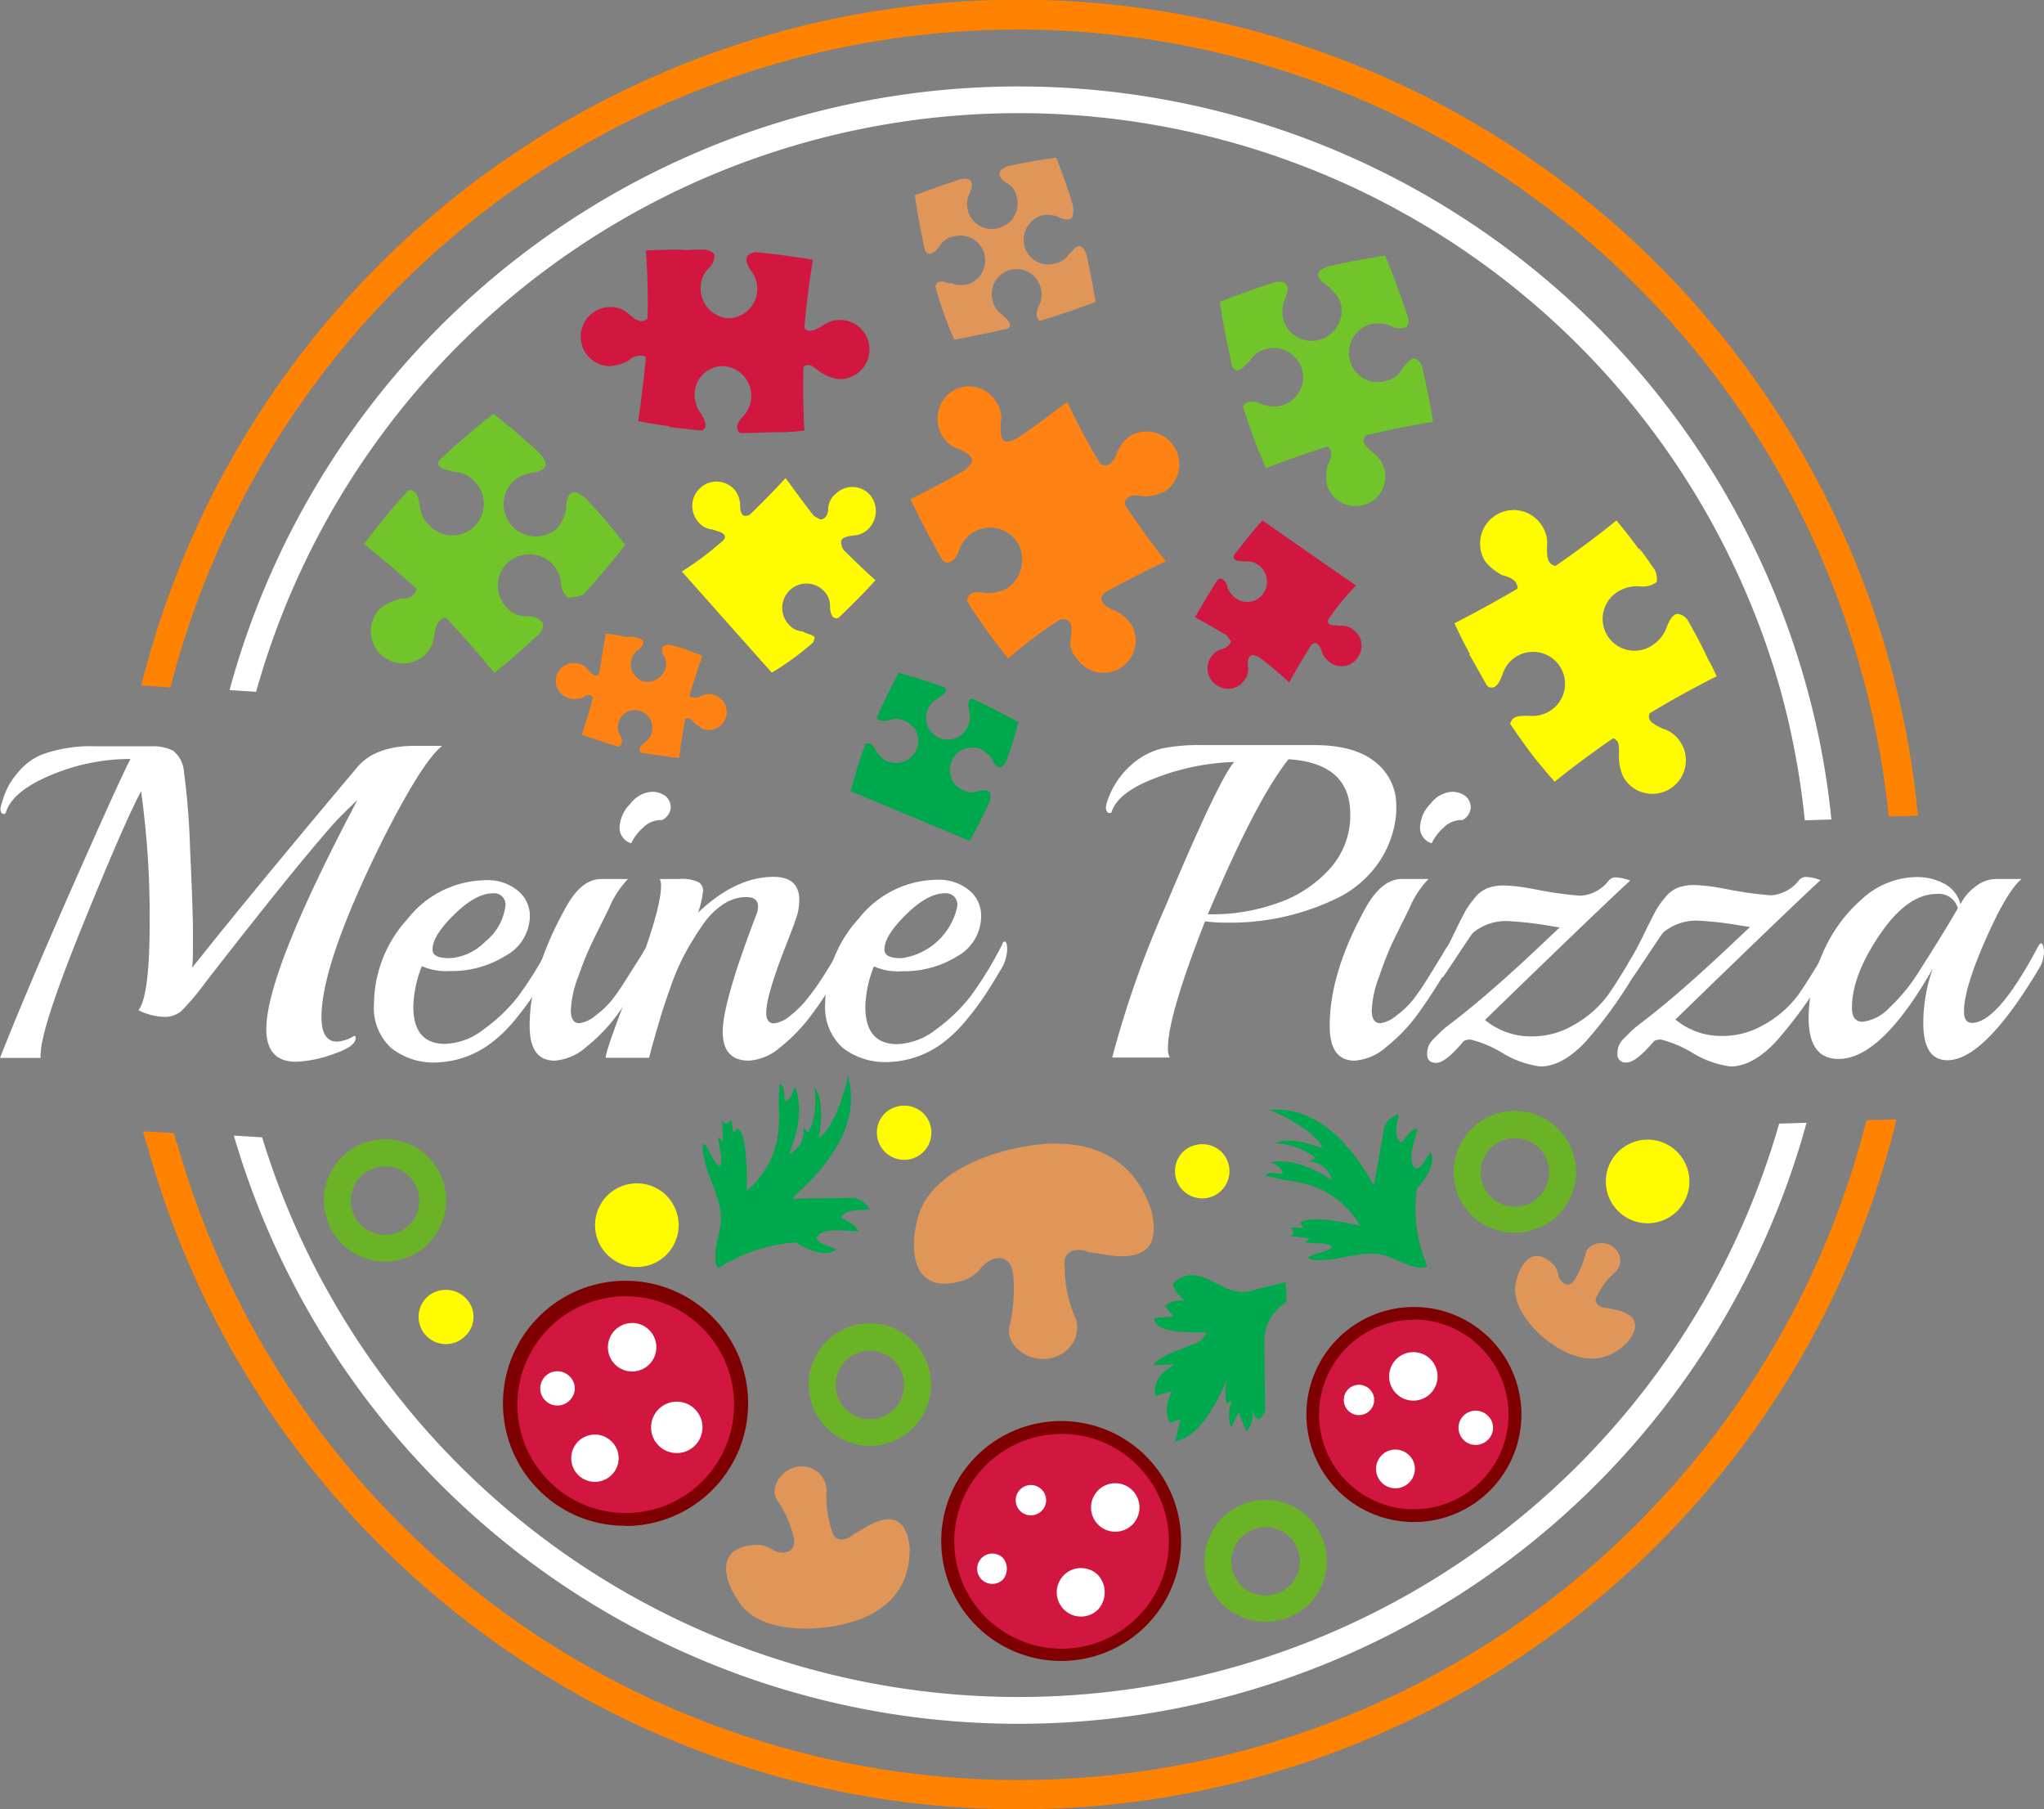 <svg xmlns="http://www.w3.org/2000/svg" viewBox="0 0 238.62 211.17"><rect x="0" y="0" width="238.62" height="211.17" fill="#808080" stroke="none"/><defs><style>.cls-1{fill:#ff8200;}.cls-1,.cls-11,.cls-13,.cls-14,.cls-15,.cls-16,.cls-2{fill-rule:evenodd;}.cls-2,.cls-4{fill:#fff;}.cls-3{isolation:isolate;}.cls-13,.cls-5{fill:#fffc00;}.cls-11,.cls-6{fill:#d1163f;}.cls-16,.cls-7{fill:#e09659;}.cls-8{fill:#71c42a;}.cls-9{fill:#ff8214;}.cls-10{fill:#00a84d;}.cls-12{fill:#7f0000;}.cls-14{fill:#6ab326;}.cls-15{fill:#00a94d;}</style></defs><g id="Layer_2" data-name="Layer 2"><g id="Layer_1-2" data-name="Layer 1"><g id="Document"><g id="Spread"><g id="Layer_1-3" data-name="Layer 1"><g id="Group_3" data-name="Group 3"><path class="cls-1" d="M17.4,134.44c-.2-.8-.5-1.6-.7-2.4l3.6.2h0a6.47,6.47,0,0,0,.4,1.3,102.11,102.11,0,0,0,197.2-2.8h0l3.5-.1a105.5,105.5,0,0,1-204,3.8Zm199.7-56.8a102.15,102.15,0,0,0-197.2,2.6h0L16.5,80a105.53,105.53,0,0,1,203.9-3.4,101.46,101.46,0,0,1,3.5,18.6l-3.4.1h0A102.2,102.2,0,0,0,217.1,77.64Z"/><path class="cls-2" d="M27.3,132.54l3.3.2h0a92.36,92.36,0,0,0,177.1-1.6h0l3.2-.1a95.42,95.42,0,0,1-183.6,1.5Zm180.5-52.2a92.42,92.42,0,0,0-177.9.4h0l-3.1-.2a95.43,95.43,0,0,1,183.9-1.1,92.51,92.51,0,0,1,3.1,16.2l-3.1.1h0A92.71,92.71,0,0,0,207.8,80.34Z"/><g class="cls-3"><path class="cls-4" d="M163,94.87a11.89,11.89,0,0,1-2.19,6,12.6,12.6,0,0,1-4.8,4,28.43,28.43,0,0,1-12.93,2.81,17.75,17.75,0,0,1-2.4-.15q-4.32,11-4.33,14.75a2.4,2.4,0,0,0,.21,1.15h-6.72A117.3,117.3,0,0,1,136,105.93q6.25-14.91,8.08-17a27.6,27.6,0,0,0-9,1.8c-3.05,1.13-4.81,2.48-5.3,4a.19.19,0,0,1-.2.16c-.32,0-.47-.23-.47-.68a2.91,2.91,0,0,1,.1-.52,9.74,9.74,0,0,1,2.87-4.43,8.38,8.38,0,0,1,3.68-1.93,22.22,22.22,0,0,1,4.45-.37h13.2q4.74,0,7.17,2A6.4,6.4,0,0,1,163,94.2Zm-13.9,10.54a14.42,14.42,0,0,0,6.13-4,9.27,9.27,0,0,0,2.4-6.39q0-5.94-7.2-6.41Q147,92.9,142.1,104.16L141,106.71h.62A22.48,22.48,0,0,0,149.11,105.41Z"/><path class="cls-4" d="M163.64,102.59l2.6,0h.53a10.83,10.83,0,0,0-2.22,3.39q-1.38,2.77-2.06,4.17A40.8,40.8,0,0,0,161,114a12.3,12.3,0,0,0-.86,3.91c0,1,.33,1.51,1,1.51a3.66,3.66,0,0,0,1.9-.91,10,10,0,0,0,2-1.93c.52-.68,1.11-1.54,1.75-2.58l1.67-2.71a4.76,4.76,0,0,1,.81-1.15c.2,0,.31.32.31,1A3.67,3.67,0,0,1,169,113q-1.94,3.23-3.52,5.4a19.74,19.74,0,0,1-3.63,3.78,6.21,6.21,0,0,1-3.7,1.61c-1.95,0-2.92-1.35-2.92-4.07q0-6.3,4.33-14C160.79,103.63,162.14,102.59,163.64,102.59Zm7.09-6.88h-.21a2.91,2.91,0,0,0-2,.89,5.63,5.63,0,0,0-1.38,1.82,1.89,1.89,0,0,1-1.36-1.88A4.1,4.1,0,0,1,167,93.81a3.4,3.4,0,0,1,2.39-1.39,2.55,2.55,0,0,1,1.73.52,1.74,1.74,0,0,1,.57,1.33A1.76,1.76,0,0,1,170.73,95.71Z"/><path class="cls-4" d="M191.22,113a50.43,50.43,0,0,1-6.18,8.65q-2.68,2.82-5.24,2.82a11.45,11.45,0,0,1-4.38-1.56,13.63,13.63,0,0,0-3.68-1.57,1.53,1.53,0,0,0-.86.16c-1.42,1.7-2.49,2.55-3.2,2.55s-1.07-.34-1.07-1a2.26,2.26,0,0,1,.65-1.69c.43-.44.76-.76,1-1a12,12,0,0,1,1-.83c.47-.35,1.13-.87,2-1.57q3.81-3.08,9-8l1.82-1.72-1-.15a39.68,39.68,0,0,0-4.9-.58,6,6,0,0,0-4.22,1.36c-.11.1-.72,1-1.83,2.68s-1.69,2.53-1.72,2.53-.21-.36-.21-1.09a3.64,3.64,0,0,1,.42-1.83c.28-.49.7-1.32,1.27-2.5s1-2,1.2-2.37a12,12,0,0,1,1.07-1.49,3.58,3.58,0,0,1,1.57-1.17,5.39,5.39,0,0,1,1.77-.29,20.47,20.47,0,0,1,2.92.31l.63.11a43.64,43.64,0,0,0,5.42.78,4.49,4.49,0,0,0,3.34-1.77,1.05,1.05,0,0,1,.86-.37,5.63,5.63,0,0,1,1.64.37q-4.06,3.75-16.95,16.27a8.38,8.38,0,0,0,5.37,1.92h.21a9.52,9.52,0,0,0,4.64-1.25,12.71,12.71,0,0,0,4-3.39c.45-.59,1.23-1.8,2.34-3.62a21.92,21.92,0,0,1,1.78-2.74c.17,0,.26.33.26,1A4.21,4.21,0,0,1,191.22,113Z"/><path class="cls-4" d="M213.43,113a50.43,50.43,0,0,1-6.18,8.65c-1.79,1.88-3.53,2.82-5.24,2.82a11.45,11.45,0,0,1-4.38-1.56,13.63,13.63,0,0,0-3.67-1.57,1.51,1.51,0,0,0-.86.16Q191,124,189.89,124a.93.93,0,0,1-1.07-1,2.3,2.3,0,0,1,.65-1.69l1-1a12.47,12.47,0,0,1,1-.83c.47-.35,1.12-.87,2-1.57q3.81-3.08,9-8l1.83-1.72-1-.15a39.68,39.68,0,0,0-4.9-.58,6,6,0,0,0-4.22,1.36c-.11.1-.71,1-1.83,2.68s-1.68,2.53-1.72,2.53-.21-.36-.21-1.09a3.64,3.64,0,0,1,.42-1.83c.28-.49.71-1.32,1.28-2.5s1-2,1.2-2.37a10.19,10.19,0,0,1,1.07-1.49,3.5,3.5,0,0,1,1.56-1.17,5.47,5.47,0,0,1,1.77-.29,20.47,20.47,0,0,1,2.92.31l.63.11a43.64,43.64,0,0,0,5.42.78,4.48,4.48,0,0,0,3.34-1.77,1.06,1.06,0,0,1,.86-.37,5.57,5.57,0,0,1,1.64.37q-4.06,3.75-16.94,16.27a8.36,8.36,0,0,0,5.37,1.92h.21a9.55,9.55,0,0,0,4.64-1.25,12.56,12.56,0,0,0,4-3.39c.45-.59,1.23-1.8,2.35-3.62a22.81,22.81,0,0,1,1.77-2.74c.17,0,.26.33.26,1A4.21,4.21,0,0,1,213.43,113Z"/><path class="cls-4" d="M232.88,102.59l2.61,0H236q-1.71,1.41-4.22,7.12t-2.5,8.32q0,1.35.93,1.35,3,0,7.72-8.91c.14-.25.26-.37.37-.37s.31.32.31,1a3.58,3.58,0,0,1-.52,1.85q-6.42,10.78-10.74,10.79-2.82,0-2.82-4.33a19.17,19.17,0,0,1,1.1-6.36q-6,10.55-11,10.54-3.49,0-3.49-4.8a19,19,0,0,1,1.59-7.41,17.53,17.53,0,0,1,4.56-6.38,9.62,9.62,0,0,1,6.52-2.64,6.76,6.76,0,0,1,3.13.76,3.73,3.73,0,0,1,1.93,2.42,5.61,5.61,0,0,1,1.77-2.08A3.87,3.87,0,0,1,232.88,102.59ZM228.56,106a2.3,2.3,0,0,0-2.45-1.67c-2.3,0-4.52,1.59-6.68,4.78s-3.23,6-3.23,8.52c0,1.08.41,1.62,1.25,1.62a5.15,5.15,0,0,0,3.18-1.7,20.35,20.35,0,0,0,3.29-4Q227.15,108.49,228.56,106Z"/></g><path class="cls-5" d="M193.2,66.54a2.49,2.49,0,0,1,.2,1.4,2.7,2.7,0,0,1-1.9.5h0a4.16,4.16,0,0,0-2.6.6,3.72,3.72,0,1,0,4.1,6.2,4.25,4.25,0,0,0,1.6-2.1h0c.3-.8.7-1.4,1.2-1.5a1.69,1.69,0,0,1,1.2.7c1.1,1.9,1.9,3.5,2.4,4.6a14.63,14.63,0,0,1,1,2h0s-3.5,1.7-7.8,4.3a.9.9,0,0,0-.1.5c.1.6.8.9,1.6,1.3h0a3.64,3.64,0,0,1,2.1,1.6,3.91,3.91,0,1,1-6.6,4.2,5.42,5.42,0,0,1-.6-2.5v.2c0-1.2.1-1.9-.4-2.2,0-.1-.2-.2-.4-.1-3.9,2.7-6.6,4.9-6.7,5h0s-.9-1-2.2-2.6c-.8-1-1.8-2.4-2.9-4h0c0-.1,0-.1-.1-.1,0-.2.1-.3.2-.5.3-.5,1.1-.5,1.9-.5h0a4,4,0,0,0,2.6-.6,3.73,3.73,0,1,0-5.6-4.2h0c-.3.8-.7,1.5-1.2,1.5a.9.9,0,0,1-.5-.1c0-.1,0-.1-.1-.1h0c-.8-1.4-1.5-2.7-2.1-3.7h.1c-1.2-2.2-1.8-3.6-1.8-3.6h0s3.2-1.6,7.3-4c.1-.2.1-.3,0-.4-.1-.6-.8-1-1.7-1.2h0a6.15,6.15,0,0,1-2-1.6,3.91,3.91,0,0,1,6.6-4.2,3.74,3.74,0,0,1,.6,2.5h0c0,.9,0,1.6.5,2,.2.1.3.2.5.2,4.1-2.8,7.1-5.3,7.1-5.3h0s1.2,1.4,2.8,3.6a19.3,19.3,0,0,1,1.7,2.2c-.7-.9-1.3-1.7-1.9-2.5h.1C191.9,64.64,192.5,65.54,193.2,66.54Z"/><path class="cls-6" d="M144.1,64.74a.45.45,0,0,0,0,.5c.2.3.8.2,1.3.3h0a2,2,0,0,1,1.5.4,2.38,2.38,0,0,1,.6,3.3,2.28,2.28,0,0,1-3.2.6,2.56,2.56,0,0,1-1-1.3h0a1.32,1.32,0,0,0-.7-1,.55.55,0,0,0-.5.2c-1.4,2.2-2.4,4-2.6,4.3.6.3,2,1.1,3.7,2.1.2.3.5.6.5.8a1.7,1.7,0,0,1-1,.8h0a2.34,2.34,0,0,0-.7,4.2,2.3,2.3,0,0,0,3.3-.6,1.91,1.91,0,0,0,.4-1.5h0c-.1-.6,0-1.1.3-1.3s.5,0,.9.1a41.69,41.69,0,0,1,3.6,3s1.1-2,2.6-4.4c.2-.1.3-.2.5-.2s.6.5.7,1h0a2.56,2.56,0,0,0,1,1.3,2.26,2.26,0,0,0,3.2-.6,2.3,2.3,0,0,0-.6-3.3,2.15,2.15,0,0,0-1.5-.4h0c-.5-.1-1.1,0-1.3-.3a.45.45,0,0,1,0-.5,29.29,29.29,0,0,1,3.2-3.9s-9.1-6.3-10.9-7.6C147.1,61,145.8,62.54,144.1,64.74Z"/><path class="cls-7" d="M125.1,25.44c-.4.3-.9.2-1.5-.1h0a3.38,3.38,0,0,0-2-.2,3,3,0,0,0-2,3.6,2.86,2.86,0,0,0,3.6,2,2.36,2.36,0,0,0,1.6-1.1h0c.5-.4.8-1,1.3-.9.3.1.5.4.7.8.7,3.2,1.1,5.7,1.1,5.7h0s-2.8,1.1-6.5,2.2a.22.22,0,0,1-.2-.2c-.3-.4-.2-.9.1-1.6h0a2.75,2.75,0,0,0,.2-2,2.9,2.9,0,1,0-5.6,1.5,2.61,2.61,0,0,0,1.1,1.6h0c.4.4,1,.8.9,1.3,0,.1-.1.2-.2.3-3.5.8-6.3,1.3-6.3,1.3h0a45.29,45.29,0,0,1-2.2-6.2.76.76,0,0,1,.2-.4c.3-.3.9-.2,1.5.1V33a3.38,3.38,0,0,0,2,.2,2.91,2.91,0,0,0-1.6-5.6,2.36,2.36,0,0,0-1.6,1.1h0c-.4.6-.9,1-1.3.9-.1,0-.3-.2-.4-.3-.8-3.6-1.2-6.5-1.2-6.5h0s2.3-.9,5.4-1.9c.4-.1,1,0,1.1.2.3.4.1.9-.1,1.5h0a2.75,2.75,0,0,0-.2,2,2.86,2.86,0,0,0,3.6,2,2.92,2.92,0,0,0,2.1-3.6,2.36,2.36,0,0,0-1.1-1.6h0c-.6-.3-1-.8-.9-1.3.1-.3.5-.5.9-.7,3.3-.7,5.7-1,5.7-1s1,2.4,2,5.7C125.3,24.74,125.3,25.24,125.1,25.44Z"/><path class="cls-8" d="M164.2,38.14a1.94,1.94,0,0,1-1.8-.1h0a3.91,3.91,0,0,0-2.4-.2,3.45,3.45,0,0,0-2.4,4.2,3.3,3.3,0,0,0,4.2,2.4,2.71,2.71,0,0,0,1.9-1.4h0c.5-.7,1-1.2,1.5-1.2a1.46,1.46,0,0,1,.8.9c.9,3.8,1.3,6.5,1.3,6.5h0s-3.5.5-7.9,1.6c-.1.1-.1.3-.2.4-.1.6.4,1,1,1.5h0a4,4,0,0,1,1.4,1.9,3.48,3.48,0,0,1-6.7,1.9,5.86,5.86,0,0,1,.1-2.3h0c.4-.7.6-1.5.2-1.9,0-.1-.1-.2-.3-.2-4.1,1.3-7.1,2.5-7.1,2.5h0a62.59,62.59,0,0,1-2.7-7.2,1.38,1.38,0,0,1,.3-.4,1.94,1.94,0,0,1,1.8.1h0a3.91,3.91,0,0,0,2.4.2,3.42,3.42,0,1,0-1.8-6.6,3,3,0,0,0-1.9,1.4h0c-.6.5-1,1.1-1.5,1.1-.2,0-.3-.2-.5-.3-1-4.2-1.5-7.7-1.5-7.7h0s2.7-1.1,6.4-2.3c.6-.1,1.1-.1,1.3.2.4.4.2,1.1-.1,1.8h0a3.6,3.6,0,0,0-.2,2.3,3.43,3.43,0,0,0,4.3,2.4,3.51,3.51,0,0,0,2.4-4.3c-.2-.8-.9-1.3-1.4-1.9h0c-.7-.4-1.2-.9-1.2-1.4s.6-.7,1-.9c3.8-.9,6.8-1.3,6.8-1.3s1.2,2.8,2.5,6.7C164.5,37.34,164.5,37.84,164.2,38.14Z"/><path class="cls-9" d="M125,74.44c.2-.9.1-1.8-.3-2a1.1,1.1,0,0,0-1-.1,51.43,51.43,0,0,0-6,4.5,68.65,68.65,0,0,1-4.7-6.5.75.75,0,0,1,.1-.8c.3-.5,1.2-.5,2.1-.3h0a5,5,0,0,0,2.4-.6,4,4,0,0,0,1.2-5.3,3.8,3.8,0,0,0-6.8.8h0c-.3.8-.7,1.4-1.3,1.5-.2.1-.5-.1-.7-.3-2.1-3.7-3.5-6.6-3.7-7.1.8-.4,3.3-1.6,6.4-3.4.4-.4.8-.8.8-1.1-.1-.6-.8-1-1.5-1.3h0a3.45,3.45,0,0,1-2-1.6,3.83,3.83,0,0,1,1.2-5.2,3.65,3.65,0,0,1,5.1,1.3,3,3,0,0,1,.5,2.5h0c.1.7-.1,1.6.4,2,.2.2.9,0,1.4-.2,3.3-2.2,5.6-4.1,6-4.3a76.45,76.45,0,0,0,3.8,7.1,1.08,1.08,0,0,0,.7.3c.6-.1,1-.7,1.3-1.5h0a4.33,4.33,0,0,1,1.6-2,3.82,3.82,0,0,1,4,6.5,5.33,5.33,0,0,1-2.4.6h0c-.9-.2-1.7-.2-2.1.3a.75.75,0,0,0-.1.8c2.4,3.6,4.5,6.2,4.7,6.5-.1,0-3.1,1.4-7.1,3.6-.3.3-.5.6-.4.8.1.6.7,1,1.5,1.3h0a4.58,4.58,0,0,1,2,1.7,3.75,3.75,0,0,1-6.4,3.9A2.68,2.68,0,0,1,125,74.44Z"/><path class="cls-8" d="M66.3,69.74a2.13,2.13,0,0,1-.8-1.7h0a3.81,3.81,0,0,0-1.1-2.3,3.74,3.74,0,0,0-5.2,0,3.65,3.65,0,0,0,0,5.2,3,3,0,0,0,2.3,1h0a2.14,2.14,0,0,1,1.9.8,1.57,1.57,0,0,1-.4,1.2c-3,2.8-5.3,4.6-5.3,4.6h0s-2.3-2.9-5.6-6.4c-.2-.1-.3,0-.5.1-.5.2-.7.9-.9,1.8h0a3.66,3.66,0,0,1-1,2.3A3.75,3.75,0,0,1,44.4,71a6.5,6.5,0,0,1,2.2-1.1h0c.9,0,1.6-.2,1.9-.8.1-.1.1-.2.1-.4-3.4-3.1-6.1-5.2-6.1-5.2h0a80.79,80.79,0,0,1,5.2-6.3.9.9,0,0,1,.5.1c.5.2.7.9.8,1.7h0a3.57,3.57,0,0,0,1.1,2.3,3.68,3.68,0,1,0,5.2-5.2,3,3,0,0,0-2.3-1h0c-.7-.3-1.5-.3-1.8-.8a.66.66,0,0,1,.1-.6c3.4-3.2,6.3-5.4,6.3-5.4h0s2.5,1.9,5.5,4.7c.4.5.7,1,.6,1.3-.2.6-.9.8-1.7.9h0a3.86,3.86,0,0,0-2.2,1.1,3.75,3.75,0,0,0,5.3,5.3,4.78,4.78,0,0,0,1-2.3h0c0-.9.2-1.6.7-1.8s.9.2,1.4.5a59.72,59.72,0,0,1,4.8,5.6s-2,2.6-4.9,5.8A5,5,0,0,1,66.3,69.74Z"/><path class="cls-6" d="M82.3,29.14c.5.1,1,.3,1.1.6a1.93,1.93,0,0,1-.7,1.6h0a3.17,3.17,0,0,0-.9,2.2,3.49,3.49,0,0,0,3.1,3.6,3.42,3.42,0,0,0,2.8-5.5h0c-.4-.6-.7-1.2-.5-1.7a1.5,1.5,0,0,1,1.2-.5c1.9.2,3.5.4,4.6.6a10.92,10.92,0,0,1,1.9.3h0s-.6,3.4-1,7.9c.1.2.2.2.3.3.5.2,1.1-.1,1.8-.5h0a3.41,3.41,0,0,1,2.2-.7,3.45,3.45,0,1,1-.3,6.9,4.85,4.85,0,0,1-2.1-.8l.1.1c-.8-.6-1.3-1.1-1.8-.9-.1,0-.2.1-.3.2-.1,4.2.1,7.4.1,7.4h0a20.15,20.15,0,0,1-3,.2c-1.2,0-2.7.1-4.4.1h-.1a1.38,1.38,0,0,1-.3-.4c-.2-.4.2-1.1.7-1.6h0a3.48,3.48,0,0,0-2.2-5.8,3.29,3.29,0,0,0-3.5,3.2,3.69,3.69,0,0,0,.7,2.3h0c.4.6.7,1.3.5,1.7l-.3.3h-.1c-1.4-.1-2.7-.3-3.8-.4v-.1c-2.2-.3-3.6-.6-3.6-.6h0s.5-3.1.9-7.4c-.1-.1-.2-.2-.3-.2a2,2,0,0,0-1.8.6h0a5.55,5.55,0,0,1-2.2.6,3.45,3.45,0,1,1,.3-6.9,3.12,3.12,0,0,1,2.1.9h0c.6.5,1.2.9,1.7.7.1-.1.3-.1.4-.3.1-4.5-.2-7.9-.2-7.9h0s1.7-.1,4-.1a14,14,0,0,0,2.9,0,24.39,24.39,0,0,0-2.8.1v-.1A13,13,0,0,0,82.3,29.14Z"/><path class="cls-10" d="M113.2,98.14s1.1-1.9,2.4-4.7c0-.4.1-.8-.1-1s-.8-.3-1.3-.1h0a2,2,0,0,1-1.7-.1,2.54,2.54,0,0,1-1.4-3.4,2.57,2.57,0,0,1,3.4-1.4,4.49,4.49,0,0,1,1.3,1.1h0c.2.6.6,1,.9,1s.5-.3.7-.5a46.17,46.17,0,0,0,1.5-4.8h-.1s-2.3-1.3-5.3-2.7a.37.37,0,0,0-.3.1,1.47,1.47,0,0,0,0,1.3h-.1a2.28,2.28,0,0,1-.1,1.8,2.53,2.53,0,0,1-4.7-1.9,2.19,2.19,0,0,1,1.2-1.3h0c.4-.4,1-.7.9-1a.37.37,0,0,0-.1-.3c-3-1.1-5.4-1.7-5.4-1.7h0s-1.2,2.2-2.5,5.1c0,.2,0,.2.1.3.3.3.8.2,1.4.1h0a2,2,0,0,1,1.7.1,2.46,2.46,0,0,1,1.4,3.3,2.61,2.61,0,0,1-3.4,1.4c-.6-.2-.9-.7-1.3-1.1h0c-.2-.6-.6-1-1-1-.1,0-.2,0-.3.2-1.1,3-1.7,5.4-1.7,5.4h0"/><path class="cls-11" d="M82.5,154.44a13.44,13.44,0,1,0,0,19A13.52,13.52,0,0,0,82.5,154.44Z"/><path class="cls-12" d="M73,178.07A14.11,14.11,0,0,1,63,174a14.31,14.31,0,1,1,10,4.1ZM73,151.29A12.65,12.65,0,1,0,82,155,12.6,12.6,0,0,0,73,151.29Z"/><g id="Group_4" data-name="Group 4"><path class="cls-2" d="M75.8,155.24a2.83,2.83,0,1,0,0,4A2.84,2.84,0,0,0,75.8,155.24Z"/><path class="cls-2" d="M81.1,164.44a3,3,0,1,0,0,4.3A3,3,0,0,0,81.1,164.44Z"/><path class="cls-2" d="M71.4,168.24a2.76,2.76,0,1,0,0,3.9A2.72,2.72,0,0,0,71.4,168.24Z"/><path class="cls-2" d="M66.5,160.64a2,2,0,1,0,0,2.8A1.93,1.93,0,0,0,66.5,160.64Z"/></g><path class="cls-11" d="M133.3,170.54a13.22,13.22,0,1,0,0,18.7A13.34,13.34,0,0,0,133.3,170.54Z"/><path class="cls-12" d="M124,193.85A14,14,0,1,1,133.83,170h0A14,14,0,0,1,124,193.85Zm0-26.49a12.53,12.53,0,1,0,8.82,3.7A12.41,12.41,0,0,0,124,167.36Z"/><g id="Group_5" data-name="Group 5"><path class="cls-2" d="M117.1,181.84a1.77,1.77,0,1,0,0,2.5A2,2,0,0,0,117.1,181.84Z"/><path class="cls-2" d="M132.2,173.94a2.83,2.83,0,1,0,0,4A2.84,2.84,0,0,0,132.2,173.94Z"/><path class="cls-2" d="M128.2,183.84a2.83,2.83,0,1,0,0,4A3,3,0,0,0,128.2,183.84Z"/><path class="cls-2" d="M121.6,173.84a1.77,1.77,0,1,0,0,2.5A1.75,1.75,0,0,0,121.6,173.84Z"/></g><path class="cls-11" d="M173.4,156.74a11.81,11.81,0,1,0,0,16.7A11.83,11.83,0,0,0,173.4,156.74Z"/><path class="cls-12" d="M165.05,177.64a12.55,12.55,0,1,1,8.88-3.67A12.55,12.55,0,0,1,165.05,177.64Zm0-23.61a11.06,11.06,0,1,0,7.82,3.24A11,11,0,0,0,165.05,154Z"/><path class="cls-2" d="M159.9,162.14a1.77,1.77,0,1,0,0,2.5A1.75,1.75,0,0,0,159.9,162.14Z"/><path class="cls-2" d="M173.7,165.24a2,2,0,1,0,0,2.8A1.93,1.93,0,0,0,173.7,165.24Z"/><path class="cls-2" d="M167,158.64a2.83,2.83,0,1,0,0,4A2.84,2.84,0,0,0,167,158.64Z"/><path class="cls-2" d="M164.5,169.84a2.26,2.26,0,1,0,0,3.2A2.23,2.23,0,0,0,164.5,169.84Z"/><path class="cls-13" d="M54.3,151.44a3.26,3.26,0,0,0-4.5,0,3.18,3.18,0,0,0,4.5,4.5A3.08,3.08,0,0,0,54.3,151.44Z"/><path class="cls-13" d="M142.6,134.44a3.26,3.26,0,0,0-4.5,0,3.18,3.18,0,1,0,4.5,0Z"/><path class="cls-13" d="M195.8,134.44a4.88,4.88,0,1,0,0,6.9A4.89,4.89,0,0,0,195.8,134.44Z"/><path class="cls-14" d="M171.8,141.84a7.14,7.14,0,1,1,10.1,0A7.31,7.31,0,0,1,171.8,141.84Zm7.9-2.2a4,4,0,1,0-5.7,0A4,4,0,0,0,179.7,139.64Z"/><path class="cls-14" d="M142.7,187.24a7.14,7.14,0,1,1,10.1,0A7.31,7.31,0,0,1,142.7,187.24Zm7.9-2.2a4,4,0,1,0-5.7,0A4,4,0,0,0,150.6,185Z"/><path class="cls-14" d="M96.5,166.64a7.14,7.14,0,1,1,10.1,0A7.12,7.12,0,0,1,96.5,166.64Zm7.9-2.2a4,4,0,1,0-5.7,0A4,4,0,0,0,104.4,164.44Z"/><path class="cls-15" d="M83.9,148c-.8-.6-.2-3,.1-4.4.5-2.1-.2-3.8-1.4-6.9-.6-1.9-.9-4.2,0-2.7.9,1.9,1.7,3,1.6,1l-.4-2.3.6.5-.1-2.4c.2.3.5.6,1.1-.1l.2,1.5.5-.5c.9.5,1.1,3.3,1.1,7.3,2.5-2.3,4.1-5.2,3.7-10.1l.1-2.3c.6-.1.5,1,.6,1.9.4,0,.8-.4,1.2-1.7.9,2.3.5,5-.7,7.9a3,3,0,0,0,1.7-3.2l.5.7c.6-1.1,1.1-2.4.8-5.3.9,1.2.9,3.3.5,5.9,1.1-.6,2.5-3.3,3.4-7.2,1.3,4.7-1,9.4-6.6,14.3l7.3-.1a3,3,0,0,1,1.9,1.4c-1.5,0-3,0-3.4.9.8.5,1.7.8,2,1.6-1.7,0-3.1-.4-4.5.3-.9.8.1,1.1,2,1.8-1.3,1-3.4.1-4.8-.8A19.22,19.22,0,0,0,83.9,148Z"/><path class="cls-16" d="M129.8,146.54c3.6.4,5.7-.8,4.6-5.3-2.6-7.8-9.6-8.4-14.9-7.4-4.7.8-10.7,3.3-12.2,7.8-1.3,4.1-.9,9.7,5.2,7.8a4.83,4.83,0,0,0,2-1.4c1.1-1.5,3.6-2,3.8.9a20.11,20.11,0,0,1-.4,5.7c-.8,2.4,2.8,5.2,6,3.4a3.53,3.53,0,0,0,1.7-4.1,14.56,14.56,0,0,1-1.3-6.1c-.3-1.9,1.4-2.3,2.8-1.7Z"/><path class="cls-16" d="M101.5,178c2.5-1.3,4.3-.9,4.7,2.6.1,6.3-4.7,8.5-8.9,9.2-3.6.6-8.6.4-10.8-2.5-2-2.7-3.2-6.8,1.8-7a3.45,3.45,0,0,1,1.8.5c1.2.8,3.1.5,2.5-1.6a12.7,12.7,0,0,0-1.8-4c-1.2-1.5.7-4.5,3.4-4a2.89,2.89,0,0,1,2.3,2.6,12.69,12.69,0,0,0,.6,4.8c.3,1.4,1.6,1.3,2.5.5Z"/><path class="cls-15" d="M150.2,151.94a5.38,5.38,0,0,0-2.6,4.7l.1,8c-.4.9-.9,1.8-1.6-.3a2.69,2.69,0,0,1-.6,2.7l-.9-2.2-.9,1.8a4.93,4.93,0,0,1,.1-3.2l-.6.4a5.51,5.51,0,0,1,.1-2.9c-1.6,3.4-3.2,6.6-6.1,7.3l.6-2.6-1.2.4c-.7-1.1-.4-2.4.2-3.7l-1.9.6c-.4-1.8.8-2.8,2.2-3.7l-2.5.1c1.3-1.5,3.8-1.9,5.6-2.9l.7-.9c-2.7-.1-5.9.1-6.2-1.7l2.3-.2-1-1.2a2.7,2.7,0,0,1,2.4-.6,3.57,3.57,0,0,1-1.5-2c1.8-1.8,3.7-.8,5.2,0,1.7.9,3,1.2,4.3.7l3.7-.9Z"/><path class="cls-14" d="M39.9,145.14a7.14,7.14,0,1,1,10.1,0A7.12,7.12,0,0,1,39.9,145.14Zm7.9-2.2a4,4,0,1,0-5.7,0A4,4,0,0,0,47.8,142.94Z"/><path class="cls-13" d="M77.8,139.54a4.88,4.88,0,1,0,0,6.9A4.89,4.89,0,0,0,77.8,139.54Z"/><path class="cls-15" d="M166.6,147.74c-.7.7-2.9-.4-4.1-.9-1.9-.9-3.6-.5-6.7.1-1.9.3-4.1.1-2.5-.5,1.9-.5,3.1-1,1.2-1.3l-2.2-.1.6-.5-2.3-.3c.4-.2.6-.4.1-1l1.5.1-.4-.6c.6-.7,3.3-.5,7,.3-1.7-2.7-4.1-4.8-8.8-5.3l-2.2-.5c0-.6,1-.3,1.9-.2.1-.4-.2-.9-1.4-1.4,2.3-.4,4.8.5,7.2,2.1a2.93,2.93,0,0,0-2.7-2.2l.8-.4a8.25,8.25,0,0,0-4.8-1.7c1.3-.6,3.3-.3,5.6.6-.3-1.1-2.6-3-6.2-4.5,4.6-.4,8.7,2.6,12.2,8.8l1.2-6.8a2.64,2.64,0,0,1,1.7-1.5c-.3,1.4-.6,2.8.3,3.3.6-.6,1-1.5,1.9-1.6-.4,1.6-1,2.9-.6,4.2.6,1,1.1.1,2.1-1.5.7,1.4-.6,3.2-1.6,4.3A17.51,17.51,0,0,0,166.6,147.74Z"/><path class="cls-13" d="M107.8,129.94a3.26,3.26,0,0,0-4.5,0,3.18,3.18,0,1,0,4.5,0Z"/><path class="cls-16" d="M189,152.94c1.9.6,2.6,1.7,1,3.7-3.1,3.2-6.6,1.8-9,.1-2.1-1.5-4.4-4.2-4.1-6.7.4-2.3,1.9-4.9,4.4-2.5a2.28,2.28,0,0,1,.6,1.2c.2,1,1.3,1.8,2,.5a11,11,0,0,0,1.2-2.9c.2-1.3,2.6-1.9,3.7-.3a1.85,1.85,0,0,1-.2,2.4,9,9,0,0,0-2.1,2.7c-.6.8.1,1.5,1,1.5Z"/><path class="cls-5" d="M94.9,75a1.42,1.42,0,0,0,.2-.6c-.1-.3-.9-.4-1.4-.7h0a2.4,2.4,0,0,1-1.7-.9,2.85,2.85,0,0,1,.3-4,2.81,2.81,0,0,1,3.9.2,2.41,2.41,0,0,1,.7,1.8h0c0,.6.2,1.2.5,1.3A.47.47,0,0,0,98,72c2.2-2.1,3.9-3.9,4.2-4.3-.6-.5-2-1.8-3.7-3.5a1.68,1.68,0,0,1-.3-1.1c.2-.4.7-.5,1.4-.6h0a2.61,2.61,0,0,0,1.7-.7,2.94,2.94,0,0,0,.3-4,2.76,2.76,0,0,0-4-.2,2.36,2.36,0,0,0-.9,1.6h0c0,.7-.2,1.2-.7,1.4-.3.1-.6-.2-1-.4-1.8-2.3-3.1-4.2-3.3-4.4,0,0-1.8,2-4.2,4.3a1.27,1.27,0,0,1-.6.1c-.4-.1-.5-.7-.5-1.3h0a2.87,2.87,0,0,0-.7-1.8,2.81,2.81,0,0,0-3.9-.2,2.85,2.85,0,0,0-.3,4,2.4,2.4,0,0,0,1.7.9h0c.5.2,1.2.3,1.4.7.1.2,0,.4-.2.6a37.06,37.06,0,0,1-4.8,3.6s8.7,9.8,10.5,11.8A31.74,31.74,0,0,0,94.9,75Z"/><path class="cls-9" d="M74.5,74.44c.3.1.6.3.6.5a1.21,1.21,0,0,1-.6.9h0a2,2,0,0,0-.8,1.2,2.06,2.06,0,0,0,1.5,2.5,2.21,2.21,0,0,0,2.5-1.6,1.7,1.7,0,0,0-.2-1.4h0a1.11,1.11,0,0,1-.1-1.1,1.55,1.55,0,0,1,.8-.2,16.84,16.84,0,0,1,2.7.9,7,7,0,0,1,1.1.4h0s-.7,2-1.5,4.6a.22.22,0,0,0,.2.2,1.11,1.11,0,0,0,1.1-.1h0a2.09,2.09,0,1,1,.5,3.9c-.5-.1-.8-.5-1.2-.7l.1.1c-.4-.5-.7-.8-1-.7a.31.31,0,0,0-.2.1c-.5,2.5-.7,4.4-.7,4.5h0a11.15,11.15,0,0,1-1.8-.2c-.7-.1-1.6-.2-2.6-.4h-.1a.37.37,0,0,1-.1-.3c-.1-.3.2-.6.6-.9h0a2,2,0,0,0,.8-1.2,2.06,2.06,0,0,0-1.5-2.5,1.92,1.92,0,0,0-2.4,1.5,1.7,1.7,0,0,0,.2,1.4h0a1.11,1.11,0,0,1,.1,1.1l-.2.2h-.1c-.8-.2-1.6-.5-2.2-.7h0c-1.3-.4-2.1-.7-2.1-.7h0a36.86,36.86,0,0,0,1.3-4.3.35.35,0,0,0-.1-.2c-.3-.2-.7-.1-1.1.2h0a3.21,3.21,0,0,1-1.4.1,2.1,2.1,0,1,1,.9-4.1,2,2,0,0,1,1.2.8h0c.3.3.6.6.9.6a.37.37,0,0,0,.3-.1c.5-2.7.8-4.8.8-4.8h0a24.19,24.19,0,0,1,2.4.4,3.62,3.62,0,0,1,1.4.1c-.6-.1-1.2-.2-1.7-.3h0C73.3,74.24,73.9,74.34,74.5,74.44Z"/><g class="cls-3"><path class="cls-4" d="M48.39,87.05h3.23q-2.34,1.83-7.09,11.27-7,14.18-7,20.38c0,1.92.61,2.87,1.83,2.87a4.27,4.27,0,0,0,2-.68h0c.11,0,.16.09.16.27,0,.66-.88,1.28-2.63,1.87a14.25,14.25,0,0,1-4.31.89q-3.49,0-3.49-3.81,0-6.61,10.64-26.75-2.09,2-2.82,2.82Q34,101.76,24,114.64A29.54,29.54,0,0,1,21.17,118a3,3,0,0,1-2.06.68,7.09,7.09,0,0,1-2.94-.78c.86-1.11,1.3-4.49,1.3-10.14a104.84,104.84,0,0,0-1-15.41q-1.89,3.5-6.78,15.54T4.75,123a1.21,1.21,0,0,0,0,.47H0q3-7.62,8.5-20.08t6.73-14.81A23.91,23.91,0,0,0,6,90.44Q1.46,92.32.68,94.82A.21.21,0,0,1,.47,95c-.28,0-.42-.23-.42-.68a14.7,14.7,0,0,1,.42-1.41,8.34,8.34,0,0,1,1.59-2.71A7.23,7.23,0,0,1,4.8,88.1a16.61,16.61,0,0,1,6.31-1h6.62a5.11,5.11,0,0,1,2.48.52,3.47,3.47,0,0,1,1.27,2.48,87.44,87.44,0,0,1,.71,9c.22,4.71.34,8,.34,9.94s0,3.21-.11,3.91q7.45-9.35,19.3-23.42Q43.81,87.06,48.39,87.05Z"/><path class="cls-4" d="M64.56,109.89c.2,0,.31.34.31,1a4.94,4.94,0,0,1-.84,2.42c-.55.94-1.1,1.83-1.64,2.66a33.88,33.88,0,0,1-2.16,2.92,15.86,15.86,0,0,1-2.66,2.66A11.13,11.13,0,0,1,51,124a8,8,0,0,1-5.34-1.69,6.36,6.36,0,0,1-2-5.19,14.85,14.85,0,0,1,3.91-9.86,11.76,11.76,0,0,1,9.13-4.53,5.48,5.48,0,0,1,3.75,1.22,3.78,3.78,0,0,1,1.41,3A5.37,5.37,0,0,1,59,111.56a11.83,11.83,0,0,1-6.52,1.77,7,7,0,0,1-3.23-.57,13.71,13.71,0,0,0-1,4.69q0,4.38,3.7,4.38a7.68,7.68,0,0,0,4.51-1.69,19.42,19.42,0,0,0,4-3.81,42,42,0,0,0,3.73-6.07C64.33,110,64.45,109.89,64.56,109.89ZM59,105.77a1.32,1.32,0,0,0-1.46-1.51q-2,0-4.54,2.5t-2.5,4.07c0,.7.66,1,2,1a6.4,6.4,0,0,0,4.15-1.93A6.39,6.39,0,0,0,59,105.77Z"/><path class="cls-4" d="M70.19,102.59l2.6,0h.52A11,11,0,0,0,71.1,106q-1.38,2.77-2.06,4.17A40.8,40.8,0,0,0,67.5,114a12.3,12.3,0,0,0-.86,3.91c0,1,.33,1.51,1,1.51a3.66,3.66,0,0,0,1.9-.91,10,10,0,0,0,2-1.93c.52-.68,1.11-1.54,1.75-2.58L75,111.3a4.76,4.76,0,0,1,.81-1.15c.2,0,.31.32.31,1a3.67,3.67,0,0,1-.52,1.85q-1.94,3.23-3.52,5.4a19.74,19.74,0,0,1-3.63,3.78,6.21,6.21,0,0,1-3.7,1.61c-1.95,0-2.92-1.35-2.92-4.07q0-6.3,4.33-14C67.34,103.63,68.69,102.59,70.19,102.59Zm7.09-6.88h-.21a2.91,2.91,0,0,0-2,.89,5.63,5.63,0,0,0-1.38,1.82,1.89,1.89,0,0,1-1.36-1.88,4.1,4.1,0,0,1,1.26-2.73A3.4,3.4,0,0,1,76,92.42a2.55,2.55,0,0,1,1.73.52,1.74,1.74,0,0,1,.57,1.33A1.76,1.76,0,0,1,77.28,95.71Z"/><path class="cls-4" d="M98.29,113c-1.28,2.15-2.46,4-3.52,5.4a20,20,0,0,1-3.62,3.78,6.24,6.24,0,0,1-3.7,1.61c-2.06,0-3.08-1.13-3.08-3.39s1.3-6.79,3.91-13.61a2.38,2.38,0,0,0,.21-1c0-.73-.46-1.09-1.38-1.09a4.87,4.87,0,0,0-2.71.86A8.72,8.72,0,0,0,82,108a35.45,35.45,0,0,0-2,3.23A26.94,26.94,0,0,0,78.35,115q-.76,2.15-1.2,3.57c-.3,1-.59,2-.89,3.08s-.46,1.7-.49,1.8H70.71q0-1.1,4.59-12.57,1.88-5.37,1.87-7.51a1.63,1.63,0,0,0-.15-.78h2.19a4.64,4.64,0,0,1,2.34.37,1.14,1.14,0,0,1,.53,1,12,12,0,0,1-.58,2.55q4.38-4.17,8.81-4.17c2,0,3,.91,3,2.71a6.5,6.5,0,0,1-.26,1.78c-.18.59-.61,1.77-1.31,3.54-1.53,3.9-2.29,6.5-2.29,7.82,0,.84.31,1.25.94,1.25a3.69,3.69,0,0,0,1.9-.93,11.54,11.54,0,0,0,2-2A30.68,30.68,0,0,0,96.08,114c.64-1,1.19-1.93,1.64-2.69a4.59,4.59,0,0,1,.78-1.15c.21,0,.31.32.31,1A3.58,3.58,0,0,1,98.29,113Z"/><path class="cls-4" d="M117.27,109.89c.21,0,.31.34.31,1a4.91,4.91,0,0,1-.83,2.42c-.56.94-1.1,1.83-1.64,2.66a32.22,32.22,0,0,1-2.17,2.92,15.5,15.5,0,0,1-2.66,2.66,11.11,11.11,0,0,1-6.59,2.4,8.09,8.09,0,0,1-5.35-1.69,6.39,6.39,0,0,1-2-5.19,14.8,14.8,0,0,1,3.91-9.86,11.76,11.76,0,0,1,9.13-4.53,5.5,5.5,0,0,1,3.75,1.22,3.78,3.78,0,0,1,1.41,3,5.37,5.37,0,0,1-2.76,4.69,11.85,11.85,0,0,1-6.52,1.77,7.06,7.06,0,0,1-3.24-.57,13.71,13.71,0,0,0-1,4.69q0,4.38,3.71,4.38a7.68,7.68,0,0,0,4.51-1.69,20,20,0,0,0,4-3.81,42.94,42.94,0,0,0,3.73-6.07C117.05,110,117.17,109.89,117.27,109.89Zm-5.52-4.12a1.32,1.32,0,0,0-1.47-1.51q-2,0-4.53,2.5t-2.5,4.07c0,.7.66,1,2,1a7.73,7.73,0,0,0,6.52-6.1Z"/></g></g></g></g></g></g></g></svg>